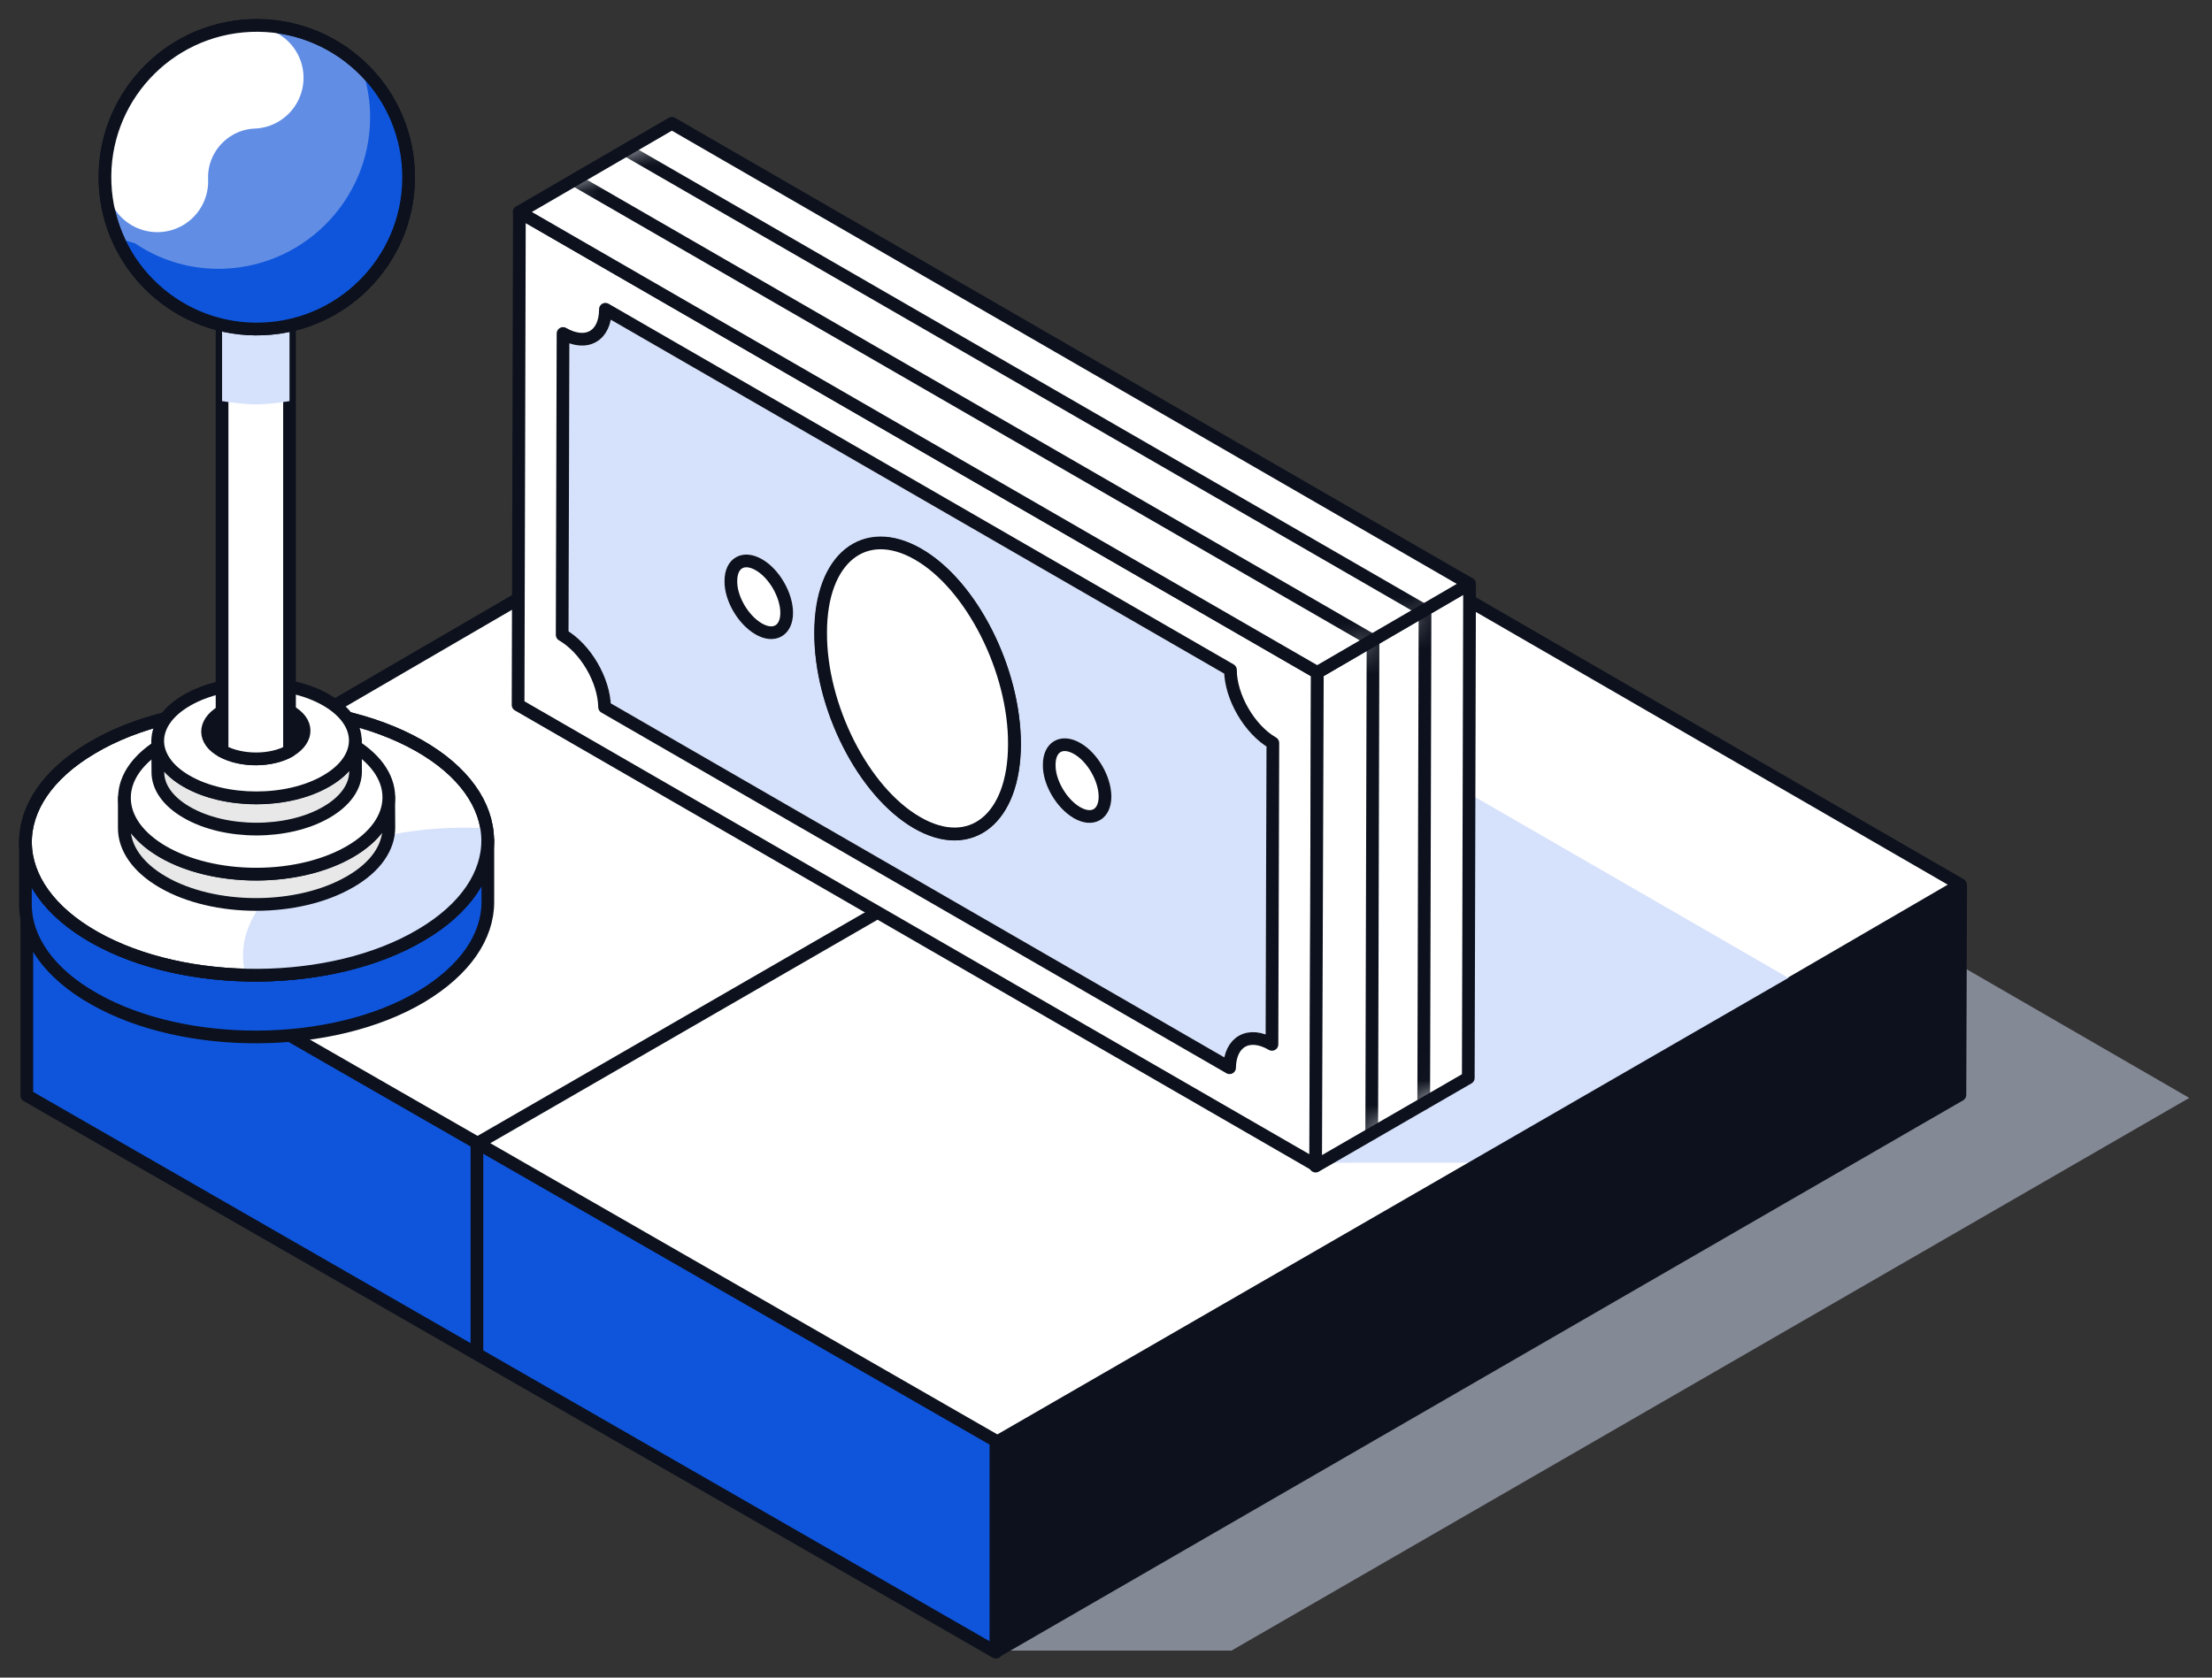 <svg width="87" height="66" viewBox="0 0 87 66" fill="none" xmlns="http://www.w3.org/2000/svg">
<rect x="0" y="0" width="87" height="66" fill="#333333" stroke="none"/>
<path opacity="0.5" d="M86.106 43.194L48.438 64.936H39.089L10.057 43.194L47.959 21.141L86.106 43.194Z" fill="#D6E1FB"/>
<path d="M77.105 34.804L39.202 56.856L1.055 34.804L38.957 12.751L77.105 34.804Z" fill="white" stroke="#0C111D" stroke-width="0.5" stroke-linejoin="round"/>
<path d="M39.2 20.495L70.576 38.608L58.029 45.743L51.879 45.745L23.338 28.072L39.2 20.495Z" fill="#D6E1FB"/>
<path d="M77.115 34.849L77.085 43.073L39.182 64.971V56.747L77.115 34.849Z" fill="#0C111D" stroke="#0C111D" stroke-width="0.5" stroke-linejoin="round"/>
<path d="M39.17 56.688V65L1.055 43.102V34.791L39.17 56.688Z" fill="#0F55DC" stroke="#0C111D" stroke-width="0.5" stroke-linejoin="round"/>
<path d="M18.758 44.943V53.263" stroke="#0C111D" stroke-width="0.5"/>
<path d="M18.783 44.976L43.353 30.793" stroke="#0C111D" stroke-width="0.5"/>
<path d="M29.829 22.223C30.441 22.58 30.917 23.414 30.917 24.111C30.917 24.809 30.424 25.081 29.812 24.741C29.2 24.383 28.723 23.55 28.723 22.852C28.723 22.138 29.216 21.866 29.829 22.223Z" fill="#4ACC3C" stroke="#0C111D" stroke-width="0.5" stroke-linejoin="round"/>
<path d="M42.352 29.435C42.964 29.793 43.441 30.626 43.441 31.324C43.441 32.021 42.947 32.293 42.335 31.953C41.722 31.596 41.246 30.762 41.246 30.065C41.263 29.367 41.74 29.095 42.352 29.435Z" fill="#4ACC3C" stroke="#0C111D" stroke-width="0.5" stroke-linejoin="round"/>
<path d="M20.428 8.34L51.815 26.458L51.764 45.851L20.377 27.734L20.428 8.34Z" fill="white" stroke="#0C111D" stroke-width="0.5" stroke-linejoin="round"/>
<path d="M48.395 26.355C48.395 27.41 49.143 28.703 50.062 29.23L50.027 41.087C49.126 40.56 48.377 40.968 48.36 42.006L23.779 27.818C23.761 26.763 23.03 25.505 22.111 24.977L22.145 13.12C23.064 13.647 23.812 13.222 23.812 12.167L48.395 26.355ZM36.078 32.377C38.187 33.585 39.889 32.207 39.906 29.298C39.906 26.372 38.222 23.021 36.112 21.813C34.003 20.605 32.302 21.983 32.284 24.892C32.267 27.801 33.969 31.152 36.078 32.377ZM29.835 24.739C30.447 25.096 30.941 24.807 30.941 24.11C30.941 23.412 30.447 22.561 29.852 22.221C29.239 21.864 28.746 22.153 28.746 22.851C28.729 23.531 29.222 24.382 29.835 24.739ZM42.355 31.969C42.968 32.326 43.461 32.037 43.461 31.34C43.461 30.642 42.968 29.791 42.372 29.451C41.76 29.094 41.267 29.383 41.267 30.081C41.249 30.761 41.743 31.612 42.355 31.969Z" fill="#D6E1FB" stroke="white" stroke-width="0.5" stroke-linejoin="round"/>
<path d="M48.395 26.355C48.395 27.41 49.143 28.703 50.062 29.23L50.027 41.087C49.126 40.56 48.377 40.968 48.36 42.006L23.779 27.818C23.761 26.763 23.03 25.505 22.111 24.977L22.145 13.12C23.064 13.647 23.812 13.222 23.812 12.167L48.395 26.355ZM36.078 32.377C38.187 33.585 39.889 32.207 39.906 29.298C39.906 26.372 38.222 23.021 36.112 21.813C34.003 20.605 32.302 21.983 32.284 24.892C32.267 27.801 33.969 31.152 36.078 32.377ZM29.835 24.739C30.447 25.096 30.941 24.807 30.941 24.11C30.941 23.412 30.447 22.561 29.852 22.221C29.239 21.864 28.746 22.153 28.746 22.851C28.729 23.531 29.222 24.382 29.835 24.739ZM42.355 31.969C42.968 32.326 43.461 32.037 43.461 31.34C43.461 30.642 42.968 29.791 42.372 29.451C41.76 29.094 41.267 29.383 41.267 30.081C41.249 30.761 41.743 31.612 42.355 31.969Z" stroke="#0C111D" stroke-width="0.5" stroke-linejoin="round"/>
<path d="M36.103 21.797C38.213 23.005 39.914 26.373 39.897 29.282C39.897 32.208 38.178 33.586 36.069 32.361C33.96 31.153 32.258 27.802 32.276 24.876C32.276 21.967 33.994 20.589 36.103 21.797Z" fill="white" stroke="#0C111D" stroke-width="0.5" stroke-linejoin="round"/>
<path d="M51.812 26.455L57.8 22.968L57.749 42.407L51.744 45.877L51.812 26.455Z" fill="white" stroke="#0C111D" stroke-width="0.5" stroke-linejoin="round"/>
<path d="M20.42 8.34L26.425 4.852L57.795 22.97L51.807 26.457L20.42 8.34Z" fill="white" stroke="#0C111D" stroke-width="0.5" stroke-linejoin="round"/>
<mask id="mask0_2309_2354" style="mask-type:alpha" maskUnits="userSpaceOnUse" x="20" y="4" width="38" height="42">
<path d="M26.431 4.849L20.426 8.336L51.812 26.454L57.8 22.966L26.431 4.849Z" fill="white"/>
<path d="M57.747 42.451L57.798 22.966L51.81 26.453L51.742 45.921L57.747 42.451Z" fill="white"/>
</mask>
<g mask="url(#mask0_2309_2354)">
<path d="M22.615 7.089L54.002 25.207L53.951 44.6" stroke="#0C111D" stroke-width="0.5" stroke-linecap="round" stroke-linejoin="round"/>
<path d="M24.66 5.916L56.047 24.033L55.996 43.426" stroke="#0C111D" stroke-width="0.5" stroke-linecap="round" stroke-linejoin="round"/>
</g>
<path d="M1 35.578C1 36.935 1.916 38.293 3.715 39.303C7.283 41.324 13.062 41.292 16.566 39.209C18.303 38.167 19.187 36.841 19.187 35.483V33.052C19.187 34.378 18.335 35.736 16.566 36.777C13.03 38.862 7.283 38.893 3.715 36.872C1.916 35.862 1 34.504 1 33.146V35.578Z" fill="#0F55DC" stroke="#0C111D" stroke-width="0.5" stroke-linejoin="round"/>
<path d="M16.565 36.779C20.101 34.695 20.038 31.348 16.47 29.327C12.902 27.307 7.124 27.338 3.619 29.422C0.083 31.506 0.146 34.853 3.714 36.874C7.282 38.895 13.06 38.863 16.565 36.779Z" fill="white" stroke="#0C111D" stroke-width="0.5" stroke-linejoin="round"/>
<path fill-rule="evenodd" clip-rule="evenodd" d="M19.148 32.589C19.386 34.08 18.531 35.625 16.57 36.78C14.69 37.898 12.156 38.425 9.66 38.362C9.258 36.857 10.046 35.248 12.034 34.068C13.966 32.93 16.605 32.437 19.148 32.589Z" fill="#D6E1FB"/>
<path d="M16.565 36.779C20.101 34.695 20.038 31.348 16.47 29.327C12.902 27.307 7.124 27.338 3.619 29.422C0.083 31.506 0.146 34.853 3.714 36.874C7.282 38.895 13.06 38.863 16.565 36.779Z" stroke="#0C111D" stroke-width="0.5" stroke-linejoin="round"/>
<path d="M4.889 31.393V32.585C4.889 33.348 5.396 34.118 6.398 34.699C8.42 35.877 11.713 35.877 13.754 34.699C14.787 34.112 15.294 33.33 15.294 32.554L15.288 31.363C15.288 32.138 14.78 32.914 13.754 33.507C11.713 34.686 8.42 34.686 6.398 33.507C5.396 32.921 4.889 32.157 4.889 31.393Z" fill="#E8E8E8" stroke="#0C111D" stroke-width="0.5" stroke-linejoin="round"/>
<path d="M4.895 31.392C4.89 29.729 7.214 28.374 10.085 28.365C12.957 28.357 15.289 29.699 15.293 31.363C15.298 33.027 12.974 34.382 10.103 34.39C7.231 34.398 4.899 33.056 4.895 31.392Z" fill="white" stroke="#0C111D" stroke-width="0.5" stroke-linejoin="round"/>
<path d="M6.203 29.157L6.209 30.375C6.209 30.951 6.584 31.519 7.341 31.957C8.853 32.838 11.316 32.838 12.834 31.957C13.603 31.513 13.984 30.932 13.984 30.357L13.978 29.132C13.978 29.713 13.597 30.294 12.828 30.732C11.303 31.613 8.847 31.613 7.334 30.732C6.584 30.3 6.209 29.725 6.203 29.157Z" fill="#E8E8E8" stroke="#0C111D" stroke-width="0.5" stroke-linejoin="round"/>
<path d="M7.352 27.548C5.827 28.429 5.82 29.854 7.333 30.729C8.845 31.605 11.308 31.61 12.826 30.729C14.351 29.854 14.358 28.429 12.845 27.548C11.333 26.667 8.87 26.667 7.352 27.548Z" fill="white" stroke="#0C111D" stroke-width="0.5" stroke-linejoin="round"/>
<path d="M11.42 29.523C12.146 29.081 12.146 28.387 11.389 27.976C10.631 27.565 9.463 27.565 8.705 28.008C7.979 28.45 7.979 29.144 8.736 29.555C9.494 29.965 10.662 29.965 11.42 29.523Z" fill="#0C111D" stroke="#0C111D" stroke-width="0.5" stroke-linejoin="round"/>
<path d="M10.06 1.95C10.787 1.95 11.387 2.55 11.387 3.277V27.937C11.387 27.968 11.387 27.968 11.387 27.968V29.547C10.66 29.957 9.492 29.957 8.734 29.547V3.245C8.734 2.55 9.334 1.95 10.06 1.95Z" fill="white" stroke="#0C111D" stroke-width="0.5" stroke-linejoin="round"/>
<path d="M10.06 9.561C10.787 9.561 11.387 10.161 11.387 10.887V15.781C10.976 15.844 10.534 15.907 10.092 15.907C9.618 15.907 9.176 15.844 8.734 15.781V10.887C8.734 10.161 9.334 9.561 10.06 9.561Z" fill="#D6E1FB"/>
<path d="M10.345 12.939C7.05 13.075 4.268 10.514 4.132 7.218C3.996 3.923 6.558 1.141 9.853 1.005C13.149 0.869 15.93 3.431 16.066 6.726C16.202 10.022 13.641 12.803 10.345 12.939Z" fill="#618EE4" stroke="#0C111D" stroke-width="0.5" stroke-linejoin="round"/>
<path d="M9.938 3.06C7.784 3.149 6.098 4.979 6.187 7.133" stroke="white" stroke-width="4" stroke-miterlimit="10" stroke-linecap="round"/>
<path d="M8.831 10.571C12.124 10.435 14.688 7.651 14.552 4.358C14.527 3.764 14.405 3.198 14.234 2.66C15.293 3.683 15.997 5.117 16.062 6.702C16.198 9.995 13.634 12.779 10.341 12.915C7.816 13.019 5.597 11.548 4.639 9.355C4.866 9.445 5.091 9.51 5.317 9.575C6.313 10.253 7.543 10.624 8.831 10.571Z" fill="#0F55DC"/>
<path d="M10.345 12.939C7.05 13.075 4.268 10.514 4.132 7.218C3.996 3.923 6.558 1.141 9.853 1.005C13.149 0.869 15.93 3.431 16.066 6.726C16.202 10.022 13.641 12.803 10.345 12.939Z" stroke="#0C111D" stroke-width="0.5" stroke-linejoin="round"/>
</svg>
